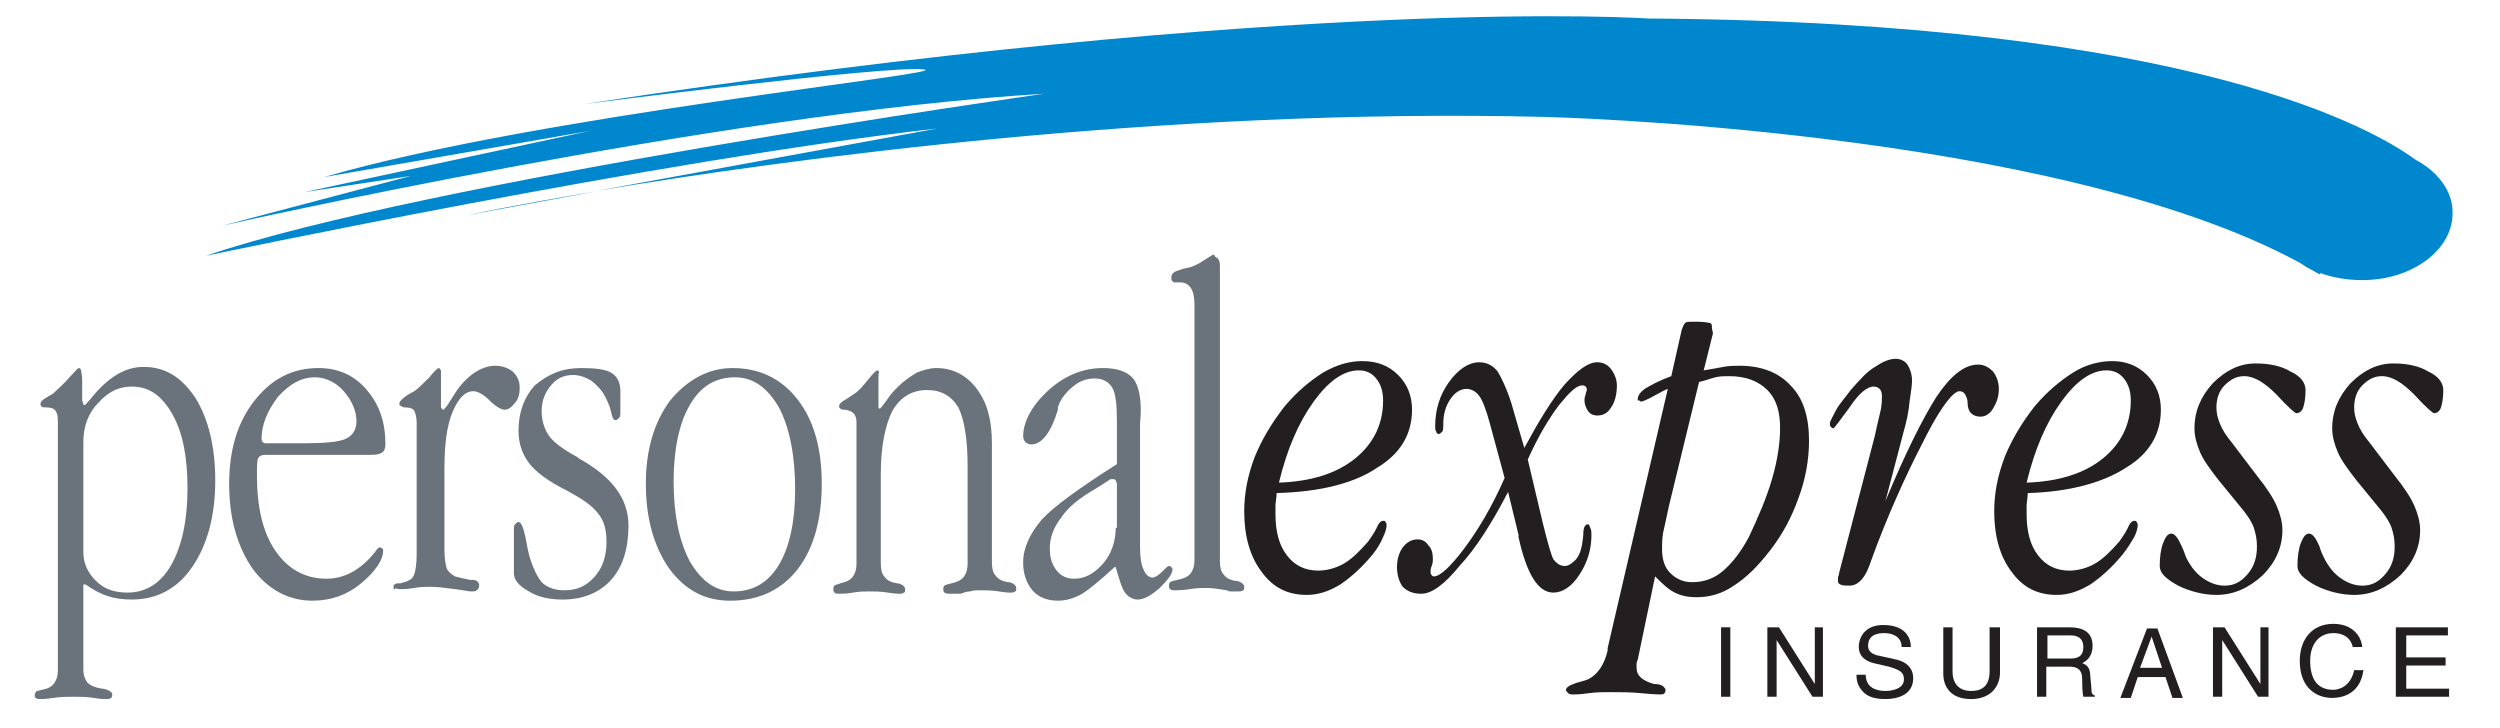 <?xml version="1.0" encoding="utf-8"?>
<!-- Generator: Adobe Illustrator 27.5.0, SVG Export Plug-In . SVG Version: 6.00 Build 0)  -->
<svg version="1.1" id="Layer_1" xmlns="http://www.w3.org/2000/svg" xmlns:xlink="http://www.w3.org/1999/xlink" x="0px" y="0px"
	 viewBox="0 0 216 62.9" style="enable-background:new 0 0 216 62.9;" xml:space="preserve">
<style type="text/css">
	.st0{fill:#231F20;}
	.st1{fill:#6A737B;}
	.st2{fill:#0087CD;}
</style>
<path class="st0" d="M113.5,34.7c1.3-1.8,2.6-2.7,3.9-2.7c0.6,0,1.1,0.2,1.5,0.7c0.4,0.5,0.6,1.1,0.6,1.9c0,2-0.8,3.7-2.4,5
	c-1.6,1.3-3.8,2-6.6,2.1C111.2,38.8,112.2,36.5,113.5,34.7z M119,40.4c2-1.2,3-2.9,3-5c0-1.2-0.4-2.2-1.2-3
	c-0.8-0.8-1.8-1.2-3.1-1.2c-1.1,0-2.2,0.3-3.4,1c-1.1,0.7-2.2,1.6-3.3,2.9c-1.1,1.4-2,2.9-2.6,4.4c-0.6,1.6-0.9,3.1-0.9,4.7
	c0,2.1,0.5,3.9,1.5,5.2c1,1.4,2.3,2,3.9,2c1,0,1.9-0.3,2.9-0.9c0.9-0.6,1.9-1.5,2.8-2.6c0.4-0.5,0.7-1,0.9-1.5
	c0.2-0.4,0.3-0.8,0.3-1c0-0.1,0-0.2-0.1-0.3c0-0.1-0.1-0.1-0.2-0.1c-0.2,0-0.4,0.2-0.6,0.7c-0.2,0.4-0.5,0.8-0.7,1.1
	c-0.7,0.8-1.4,1.5-2.1,1.9c-0.7,0.4-1.5,0.6-2.2,0.6c-1.1,0-2-0.4-2.7-1.3c-0.7-0.9-1-2.1-1-3.6c0-0.2,0-0.4,0-0.7
	c0-0.3,0.1-0.7,0.1-1.1C114.2,42.5,117.1,41.7,119,40.4z"/>
<path class="st0" d="M130.6,34.9l1.1,3.8c1.3-2.4,2.4-4.2,3.5-5.5c1.1-1.2,2-1.9,2.8-1.9c0.5,0,0.9,0.2,1.2,0.6
	c0.3,0.4,0.5,0.9,0.5,1.4c0,0.8-0.2,1.5-0.5,1.9c-0.3,0.5-0.7,0.7-1.2,0.7c-0.3,0-0.6-0.1-0.8-0.4c-0.2-0.3-0.3-0.6-0.3-0.9
	c0-0.1,0-0.3,0.1-0.5c0-0.2,0.1-0.3,0.1-0.4c0-0.1,0-0.2-0.1-0.3c-0.1-0.1-0.2-0.1-0.3-0.1c-0.5,0-1.1,0.6-2,1.7
	c-0.9,1.2-1.8,2.7-2.7,4.7l1.3,5.5c0.4,1.6,0.7,2.7,0.9,3.1c0.3,0.4,0.6,0.6,1,0.6c0.3,0,0.6-0.2,0.9-0.5c0.3-0.3,0.5-0.8,0.6-1.4
	c0-0.2,0.1-0.5,0.1-0.9c0-0.6,0.2-0.8,0.4-0.8c0.1,0,0.1,0.1,0.2,0.3c0.1,0.2,0.1,0.4,0.1,0.6c0,1.2-0.3,2.3-1,3.4
	c-0.7,1.1-1.5,1.6-2.3,1.6c-1.3,0-2.3-1.6-3-4.8l0-0.2l-0.9-3.7c-1.4,2.7-2.8,4.9-4.2,6.4c-1.3,1.6-2.4,2.4-3.3,2.4
	c-0.7,0-1.2-0.2-1.6-0.6c-0.3-0.4-0.5-1-0.5-1.7c0-0.7,0.2-1.3,0.5-1.7c0.3-0.4,0.7-0.7,1.3-0.7c0.4,0,0.7,0.2,0.9,0.5
	c0.3,0.3,0.4,0.7,0.4,1.2c0,0.2,0,0.3-0.1,0.6c-0.1,0.2-0.1,0.4-0.1,0.5c0,0.1,0,0.2,0.1,0.3c0.1,0.1,0.1,0.1,0.2,0.1
	c0.5,0,1.4-0.8,2.6-2.4c1.2-1.6,2.4-3.6,3.5-6.1l-1.3-4.8c-0.3-1.1-0.6-1.9-0.9-2.3c-0.3-0.4-0.7-0.6-1.1-0.6c-0.5,0-1,0.3-1.4,0.9
	c-0.4,0.6-0.6,1.3-0.6,2.1c0,0.3,0,0.6-0.1,0.7c-0.1,0.1-0.2,0.2-0.3,0.2c-0.1,0-0.2-0.1-0.2-0.2c-0.1-0.1-0.1-0.3-0.1-0.5
	c0-1.4,0.4-2.7,1.2-3.8c0.8-1.1,1.7-1.7,2.6-1.7c0.7,0,1.2,0.3,1.6,0.8C129.7,32.6,130.2,33.6,130.6,34.9z"/>
<path class="st0" d="M146.8,33c0.5-0.1,1-0.3,1.4-0.4c0.4-0.1,0.8-0.1,1.2-0.1c1.4,0,2.5,0.4,3.3,1.2c0.8,0.8,1.1,1.9,1.1,3.3
	c0,1.2-0.2,2.7-0.7,4.4c-0.5,1.7-1.2,3.3-2,5c-0.7,1.3-1.4,2.2-2.2,2.9c-0.8,0.7-1.7,1-2.7,1c-0.8,0-1.4-0.3-1.9-0.8
	c-0.5-0.5-0.7-1.2-0.7-2.1c0-0.4,0-0.8,0.1-1.4c0.1-0.5,0.3-1.3,0.5-2.3L146.8,33z M147.9,28.1c0-0.1-0.1-0.2-0.2-0.2
	c-0.1,0-0.4-0.1-0.9-0.1h-0.6c-0.3,0-0.5,0-0.6,0.1c-0.1,0.1-0.2,0.3-0.3,0.6l-0.9,4c-1.1,0.4-1.8,0.8-2.3,1.1
	c-0.4,0.3-0.6,0.6-0.6,0.9c0,0.1,0,0.1,0.1,0.1c0.1,0,0.1,0.1,0.2,0.1c0.1,0,0.6-0.2,1.3-0.6c0.4-0.2,0.7-0.4,1-0.5L138.9,56l0,0.2
	c-0.3,1.3-0.9,2.1-1.7,2.5c-0.3,0.1-0.6,0.2-1,0.3c-0.6,0.2-0.9,0.4-0.9,0.6c0,0.1,0.1,0.2,0.2,0.3c0.1,0.1,0.3,0.1,0.5,0.1
	c0.1,0,0.5,0,1.2-0.1c0.7-0.1,1.3-0.1,1.9-0.1c0.9,0,1.8,0,2.8,0.1c1,0.1,1.5,0.1,1.6,0.1c0.1,0,0.2,0,0.3-0.1
	c0.1-0.1,0.1-0.2,0.1-0.3c0-0.1-0.1-0.2-0.2-0.3c-0.1-0.1-0.4-0.2-0.7-0.2c0,0,0,0-0.1,0c-1-0.3-1.5-0.7-1.5-1.4c0-0.1,0-0.2,0-0.3
	c0-0.1,0-0.2,0.1-0.4l1.5-7.2c0.6,0.6,1.1,1.1,1.7,1.4c0.6,0.3,1.2,0.4,1.9,0.4c1.1,0,2.2-0.3,3.2-1c1.1-0.7,2.1-1.7,3.1-3
	c1.1-1.4,1.9-2.9,2.5-4.6c0.6-1.6,0.9-3.3,0.9-4.9c0-2.1-0.5-3.7-1.6-4.8c-1-1.1-2.5-1.7-4.4-1.7c-0.4,0-0.9,0-1.4,0.1
	c-0.5,0.1-1.1,0.2-1.7,0.3l0.8-3.2C147.9,28.4,147.9,28.3,147.9,28.1z"/>
<path class="st0" d="M164.5,37.2l-1.6,6.1c1.7-4.1,3.2-7.1,4.4-9c1.2-1.8,2.4-2.8,3.6-2.8c0.5,0,0.9,0.2,1.3,0.6
	c0.3,0.4,0.5,0.9,0.5,1.5c0,0.7-0.2,1.2-0.5,1.7c-0.3,0.5-0.7,0.7-1.1,0.7c-0.3,0-0.6-0.1-0.8-0.3c-0.2-0.2-0.3-0.5-0.3-0.9
	c0-0.3-0.1-0.5-0.2-0.7c-0.1-0.2-0.3-0.3-0.5-0.3c-0.5,0-1.5,1.2-2.8,3.7c-1.3,2.5-2.8,5.6-4.3,9.5c-0.2,0.5-0.4,1.1-0.7,1.9
	c-0.4,1.1-1,1.7-1.7,1.7c-0.3,0-0.6,0-0.8-0.1c-0.2-0.1-0.2-0.2-0.2-0.4c0,0,0-0.1,0-0.2c0-0.1,0.1-0.2,0.1-0.4l3.1-11.9
	c0.2-1,0.4-1.7,0.5-2.2c0.1-0.5,0.1-0.9,0.1-1.2c0-0.3-0.1-0.5-0.2-0.6c-0.1-0.1-0.3-0.2-0.5-0.2c-0.6,0-1.3,0.6-2.1,1.8
	c-0.9,1.2-1.3,1.8-1.4,1.8c-0.1,0-0.1,0-0.2-0.1c-0.1-0.1-0.1-0.2-0.1-0.3c0-0.2,0.2-0.5,0.5-1.1c0.3-0.6,0.8-1.1,1.3-1.8
	c0.8-0.9,1.4-1.6,2.1-2c0.6-0.4,1.2-0.7,1.8-0.7c0.4,0,0.8,0.2,1,0.5c0.2,0.3,0.4,0.8,0.4,1.4c0,0.4-0.1,1-0.2,1.7
	C164.9,35.7,164.7,36.5,164.5,37.2z"/>
<path class="st0" d="M178.1,34.7c1.3-1.8,2.6-2.7,3.9-2.7c0.6,0,1.1,0.2,1.5,0.7c0.4,0.5,0.6,1.1,0.6,1.9c0,2-0.8,3.7-2.4,5
	c-1.6,1.3-3.8,2-6.6,2.1C175.8,38.8,176.8,36.5,178.1,34.7z M183.7,40.4c2-1.2,3-2.9,3-5c0-1.2-0.4-2.2-1.2-3
	c-0.8-0.8-1.8-1.2-3-1.2c-1.1,0-2.3,0.3-3.4,1c-1.1,0.7-2.2,1.6-3.3,2.9c-1.1,1.4-2,2.9-2.6,4.4c-0.6,1.6-0.9,3.1-0.9,4.7
	c0,2.1,0.5,3.9,1.5,5.2c1,1.4,2.3,2,3.9,2c1,0,1.9-0.3,2.9-0.9c0.9-0.6,1.9-1.5,2.8-2.6c0.4-0.5,0.7-1,1-1.5c0.2-0.4,0.3-0.8,0.3-1
	c0-0.1,0-0.2-0.1-0.3c0-0.1-0.1-0.1-0.2-0.1c-0.2,0-0.4,0.2-0.6,0.7c-0.2,0.4-0.5,0.8-0.7,1.1c-0.7,0.8-1.4,1.5-2.1,1.9
	c-0.7,0.4-1.5,0.6-2.2,0.6c-1.1,0-2-0.4-2.7-1.3c-0.7-0.9-1-2.1-1-3.6c0-0.2,0-0.4,0-0.7c0-0.3,0.1-0.7,0.1-1.1
	C178.8,42.5,181.7,41.7,183.7,40.4z"/>
<path class="st0" d="M192.8,38.2l2.2,2.9c0.8,1,1.4,1.9,1.7,2.6c0.3,0.7,0.5,1.4,0.5,2.1c0,1.5-0.6,2.8-1.7,3.9
	c-1.2,1.1-2.5,1.7-4,1.7c-1.1,0-2.3-0.3-3.3-0.8c-1.1-0.6-1.6-1.1-1.6-1.7c0-0.8,0.1-1.5,0.3-2c0.2-0.5,0.4-0.8,0.7-0.8
	c0.3,0,0.6,0.4,0.9,1.1c0.2,0.4,0.3,0.8,0.4,1c0.4,0.8,0.9,1.4,1.5,1.8c0.6,0.4,1.2,0.6,1.8,0.6c0.8,0,1.4-0.3,2-1
	c0.6-0.7,0.8-1.5,0.8-2.4c0-0.6-0.1-1.1-0.3-1.7c-0.2-0.5-0.6-1.1-1.2-1.8l-1.8-2.2c-0.7-0.9-1.3-1.7-1.6-2.4
	c-0.3-0.7-0.5-1.4-0.5-2.1c0-1.4,0.5-2.7,1.6-3.9c1.1-1.1,2.3-1.7,3.7-1.7c1.1,0,2.2,0.2,3,0.7c0.9,0.4,1.3,1,1.3,1.6
	c0,0.7-0.1,1.2-0.2,1.5c-0.1,0.3-0.3,0.5-0.6,0.5c-0.1,0-0.7-0.5-1.7-1.6c-1-1-1.9-1.6-2.8-1.6c-0.7,0-1.2,0.3-1.7,0.8
	c-0.5,0.5-0.7,1.2-0.7,1.9c0,0.5,0.1,0.9,0.3,1.4C192,37.1,192.3,37.6,192.8,38.2z"/>
<path class="st0" d="M204.7,38.2l2.2,2.9c0.8,1,1.4,1.9,1.7,2.6c0.3,0.7,0.5,1.4,0.5,2.1c0,1.5-0.6,2.8-1.7,3.9
	c-1.2,1.1-2.5,1.7-4,1.7c-1.1,0-2.3-0.3-3.3-0.8c-1.1-0.6-1.6-1.1-1.6-1.7c0-0.8,0.1-1.5,0.3-2c0.2-0.5,0.4-0.8,0.7-0.8
	c0.3,0,0.6,0.4,0.9,1.1c0.1,0.4,0.3,0.8,0.4,1c0.4,0.8,0.9,1.4,1.5,1.8c0.6,0.4,1.2,0.6,1.8,0.6c0.8,0,1.4-0.3,2-1
	c0.6-0.7,0.8-1.5,0.8-2.4c0-0.6-0.1-1.1-0.3-1.7c-0.2-0.5-0.6-1.1-1.2-1.8l-1.8-2.2c-0.7-0.9-1.3-1.7-1.6-2.4
	c-0.3-0.7-0.5-1.4-0.5-2.1c0-1.4,0.5-2.7,1.6-3.9c1.1-1.1,2.3-1.7,3.7-1.7c1.1,0,2.2,0.2,3,0.7c0.9,0.4,1.3,1,1.3,1.6
	c0,0.7-0.1,1.2-0.2,1.5c-0.1,0.3-0.3,0.5-0.6,0.5c-0.1,0-0.7-0.5-1.7-1.6c-1-1-1.9-1.6-2.8-1.6c-0.7,0-1.2,0.3-1.7,0.8
	c-0.5,0.5-0.7,1.2-0.7,1.9c0,0.5,0.1,0.9,0.3,1.4C203.9,37.1,204.2,37.6,204.7,38.2z"/>
<path class="st0" d="M149.5,60.2h-0.8v-6h0.8V60.2z"/>
<path class="st0" d="M156.7,54.2h0.8v6h-0.9l-3.1-4.9h0v4.9h-0.8v-6h1l3.1,4.9h0V54.2z"/>
<path class="st0" d="M164.3,55.9c0-0.9-0.8-1.2-1.5-1.2c-0.5,0-1.4,0.1-1.4,1.1c0,0.5,0.4,0.7,0.7,0.8l1.8,0.4
	c0.8,0.2,1.4,0.7,1.4,1.6c0,1.4-1.3,1.8-2.4,1.8c-1.1,0-1.6-0.3-1.9-0.6c-0.5-0.5-0.6-1-0.6-1.5h0.8c0,1.1,0.9,1.4,1.7,1.4
	c0.6,0,1.6-0.2,1.6-1c0-0.6-0.3-0.8-1.3-1.1l-1.3-0.3c-0.4-0.1-1.3-0.4-1.3-1.4c0-0.9,0.6-1.9,2.1-1.9c2.1,0,2.4,1.3,2.4,1.9H164.3z
	"/>
<path class="st0" d="M172.8,54.2v3.9c0,1.2-0.8,2.3-2.5,2.3c-1.7,0-2.4-1-2.4-2.2v-4h0.8V58c0,1.3,0.8,1.7,1.6,1.7
	c0.8,0,1.6-0.3,1.6-1.7v-3.8H172.8z"/>
<path class="st0" d="M176.8,54.9h2.1c0.4,0,1.1,0.1,1.1,1c0,0.9-0.6,1-1.2,1h-1.9V54.9z M176.8,57.6h2c1,0,1.1,0.6,1.1,1.1
	c0,0.2,0,1.1,0.1,1.5h1v-0.1c-0.3-0.1-0.3-0.3-0.3-0.6l-0.1-1.1c0-0.8-0.4-1-0.7-1.1c0.4-0.2,0.9-0.6,0.9-1.5c0-1.3-1-1.6-2-1.6
	h-2.8v6h0.8V57.6z"/>
<path class="st0" d="M184.9,57.7l1-2.7h0l0.9,2.7H184.9z M187.1,58.5l0.6,1.8h0.9l-2.2-6h-0.9l-2.3,6h0.9l0.6-1.8H187.1z"/>
<path class="st0" d="M195.2,54.2h0.8v6h-0.9l-3.1-4.9h0v4.9h-0.8v-6h1l3.1,4.9h0V54.2z"/>
<path class="st0" d="M203.3,56c-0.2-1.1-1.1-1.3-1.7-1.3c-1.1,0-2,0.8-2,2.4c0,1.4,0.5,2.5,2,2.5c0.5,0,1.5-0.3,1.8-1.7h0.8
	c-0.3,2.3-2.2,2.4-2.7,2.4c-1.4,0-2.8-0.9-2.8-3.2c0-1.9,1.1-3.2,2.9-3.2c1.6,0,2.4,1,2.5,2H203.3z"/>
<path class="st0" d="M211.5,60.2H207v-6h4.5v0.7h-3.6v1.9h3.4v0.7h-3.4v2h3.7V60.2z"/>
<path class="st1" d="M7.2,38.2c0-1.3,0.4-2.5,1.3-3.4c0.9-1,1.8-1.4,2.9-1.4c1.5,0,2.6,0.8,3.5,2.4c0.9,1.6,1.3,3.7,1.3,6.4
	c0,2.8-0.5,5-1.4,6.6c-0.9,1.6-2.2,2.4-3.8,2.4c-1.1,0-2-0.3-2.7-1c-0.7-0.7-1.1-1.5-1.1-2.5V38.2z M7,32c0-0.1-0.1-0.2-0.2-0.2
	c-0.1,0-0.3,0.3-0.8,0.8c-0.4,0.5-0.9,0.9-1.3,1.3c-0.1,0.1-0.2,0.2-0.3,0.2c-0.1,0.1-0.2,0.1-0.3,0.2c-0.4,0.2-0.6,0.4-0.6,0.6
	c0,0.2,0.1,0.3,0.4,0.3c0,0,0.1,0,0.1,0c0.4,0,0.7,0.1,0.8,0.3C5,35.8,5,36.1,5,36.6V37v20.9c0,0.5-0.1,0.8-0.3,1.1
	c-0.2,0.3-0.5,0.5-1.1,0.6c-0.3,0.1-0.5,0.1-0.5,0.2C3.1,59.8,3,59.9,3,60c0,0.2,0,0.3,0.1,0.3c0.1,0.1,0.2,0.1,0.4,0.1
	c0.1,0,0.4,0,1.1-0.1c0.6-0.1,1.2-0.1,1.8-0.1c0.5,0,1.1,0,1.7,0.1c0.6,0.1,0.9,0.1,1,0.1c0.2,0,0.4,0,0.5-0.1
	c0.1-0.1,0.1-0.2,0.1-0.3c0-0.2-0.3-0.4-0.8-0.5c0,0-0.1,0-0.1,0c-0.6-0.1-1.1-0.3-1.3-0.6c-0.2-0.3-0.3-0.6-0.3-1.1l0-7.3h0.2
	c0.7,0.5,1.3,0.8,1.9,1c0.6,0.2,1.3,0.3,2.1,0.3c2.1,0,3.9-0.9,5.2-2.8c1.3-1.9,2-4.4,2-7.5c0-2.9-0.6-5.3-1.7-7.1
	c-1.2-1.8-2.6-2.7-4.5-2.7c-1.6,0-3.1,0.9-4.6,2.8c-0.3,0.3-0.4,0.5-0.5,0.5c0,0-0.1,0-0.1-0.1c0-0.1-0.1-0.2-0.1-0.3v-1.8
	C7.1,32.4,7,32.1,7,32z"/>
<path class="st1" d="M23,38.3c-0.1,0-0.2,0-0.3-0.1c-0.1-0.1-0.1-0.2-0.1-0.3c0-1.2,0.5-2.4,1.4-3.6c1-1.1,2-1.7,3.2-1.7
	c0.9,0,1.8,0.4,2.5,1.2c0.7,0.8,1.1,1.7,1.1,2.6c0,0.7-0.3,1.2-0.9,1.5c-0.6,0.3-1.9,0.4-3.7,0.4H23z M33,39.1
	c0.2-0.1,0.3-0.4,0.3-0.7c0-1.9-0.5-3.4-1.6-4.7c-1.1-1.3-2.5-1.9-4.2-1.9c-2.2,0-4,0.9-5.5,2.8c-1.5,1.9-2.2,4.3-2.2,7.2
	c0,3,0.7,5.4,2,7.3c1.3,1.8,3.1,2.8,5.2,2.8c1.6,0,3-0.5,4.2-1.5c1.2-1,1.9-2,1.9-2.8c0-0.1,0-0.2-0.1-0.2c0-0.1-0.1-0.1-0.2-0.1
	c-0.1,0-0.2,0.1-0.4,0.4c-1.2,1.5-2.6,2.3-4.2,2.3c-1.8,0-3.3-0.8-4.4-2.4c-1.1-1.6-1.6-3.8-1.6-6.5c0-0.8,0-1.3,0.1-1.5
	c0.1-0.2,0.3-0.3,0.6-0.3h9.2C32.6,39.3,32.9,39.2,33,39.1z"/>
<path class="st1" d="M38.1,32.7v2.4c0,0.1,0,0.2,0.1,0.2c0,0.1,0.1,0.1,0.1,0.1c0,0,0.1,0,0.1-0.1c0,0,0.1-0.1,0.2-0.2l0.7-1.1
	c0.5-0.8,1.1-1.4,1.7-1.8c0.6-0.4,1.2-0.6,1.8-0.6c0.6,0,1.1,0.2,1.5,0.5c0.4,0.4,0.6,0.8,0.6,1.4c0,0.5-0.1,1-0.4,1.3
	c-0.3,0.4-0.6,0.6-0.9,0.6c-0.3,0-0.8-0.3-1.3-0.8c-0.5-0.5-1-0.8-1.4-0.8c-0.7,0-1.3,0.6-1.8,1.8c-0.5,1.2-0.7,2.8-0.7,4.9v7
	c0,0.8,0.1,1.3,0.2,1.6c0.1,0.3,0.4,0.5,0.7,0.7c0.4,0.1,0.8,0.2,1.3,0.3c0,0,0.1,0,0.1,0c0,0,0,0,0.1,0c0.4,0,0.6,0.2,0.6,0.5
	c0,0.2-0.1,0.3-0.2,0.4c-0.1,0.1-0.3,0.1-0.5,0.1c-0.2,0-0.6-0.1-1.4-0.2c-0.8-0.1-1.5-0.2-2.1-0.2c-0.4,0-0.9,0-1.4,0.1
	c-0.6,0.1-0.9,0.1-1.1,0.1c-0.3,0-0.4,0-0.5-0.1C34.1,51,34,50.9,34,50.8c0-0.2,0-0.3,0.1-0.3c0.1-0.1,0.2-0.1,0.4-0.1
	c0,0,0,0,0.1,0c0.2-0.1,0.5-0.1,0.6-0.2c0.3-0.1,0.5-0.3,0.6-0.6c0.1-0.3,0.2-0.9,0.2-1.7V36.9v-0.4c0-0.4-0.1-0.8-0.2-1
	c-0.1-0.2-0.4-0.3-0.8-0.3c0,0,0,0-0.1,0c-0.3-0.1-0.4-0.2-0.4-0.3c0-0.2,0.2-0.4,0.6-0.7c0.3-0.2,0.5-0.3,0.7-0.4
	c0.4-0.3,0.8-0.7,1.3-1.2c0.4-0.5,0.7-0.8,0.8-0.8c0.1,0,0.1,0.1,0.2,0.2C38.1,32,38.1,32.3,38.1,32.7z"/>
<path class="st1" d="M50.2,31.8c1.2,0,2.1,0.1,2.6,0.4c0.5,0.3,0.8,0.8,0.8,1.6v0.5v1.2c0,0.3,0,0.5-0.1,0.6
	c-0.1,0.1-0.2,0.2-0.3,0.2c-0.2,0-0.3-0.2-0.4-0.7c-0.1-0.5-0.3-0.9-0.5-1.3c-0.3-0.6-0.7-1-1.2-1.4c-0.5-0.3-1-0.5-1.6-0.5
	c-0.8,0-1.4,0.3-1.9,0.9c-0.5,0.6-0.8,1.3-0.8,2.2c0,0.8,0.2,1.5,0.6,2.1c0.4,0.6,1.2,1.2,2.5,1.9l0.1,0.1c2.9,1.6,4.3,3.5,4.3,5.8
	c0,2-0.5,3.6-1.5,4.7c-1,1.1-2.4,1.7-4.2,1.7c-1.1,0-2.1-0.2-2.9-0.7c-0.9-0.5-1.3-1-1.3-1.6c0,0,0-0.4,0-1.3c0-0.8,0-1.6,0-2.4
	c0-0.2,0-0.4,0.1-0.5c0.1-0.1,0.2-0.2,0.3-0.2c0.2,0,0.4,0.4,0.6,1.3c0.1,0.6,0.2,1.1,0.3,1.5c0.3,1.1,0.7,1.9,1.1,2.4
	c0.5,0.5,1.2,0.7,2,0.7c1.1,0,1.9-0.4,2.6-1.2c0.7-0.8,1-1.8,1-3c0-1-0.2-1.8-0.7-2.4c-0.5-0.7-1.4-1.3-2.7-2
	c-1.6-0.8-2.7-1.6-3.3-2.4c-0.6-0.8-0.9-1.7-0.9-2.8c0-1.6,0.5-2.9,1.4-3.9C47.4,32.3,48.6,31.8,50.2,31.8z"/>
<path class="st1" d="M67.3,35.2c0.9,1.7,1.4,4.1,1.4,7.1c0,2.8-0.5,5-1.4,6.5c-0.9,1.5-2.2,2.3-3.9,2.3c-1.6,0-2.8-0.9-3.8-2.6
	c-0.9-1.7-1.4-4-1.4-6.9c0-2.8,0.5-5.1,1.4-6.6c0.9-1.6,2.2-2.4,3.9-2.4C65.1,32.6,66.3,33.5,67.3,35.2z M57.9,34.6
	c-1.4,1.9-2.1,4.3-2.1,7.2c0,3,0.7,5.4,2,7.3c1.4,1.9,3.1,2.8,5.3,2.8c2.4,0,4.4-0.9,5.8-2.7c1.4-1.8,2.1-4.3,2.1-7.4
	c0-3.1-0.7-5.5-2.1-7.3c-1.4-1.8-3.3-2.7-5.6-2.7C61.2,31.8,59.4,32.8,57.9,34.6z"/>
<path class="st1" d="M75.9,32.8v2c0,0.2,0,0.3,0,0.4c0,0.1,0.1,0.1,0.1,0.1c0.1,0,0.2-0.2,0.6-0.7c0.3-0.5,0.7-0.9,1-1.2
	c0.5-0.5,1.1-0.9,1.6-1.2c0.5-0.2,1.1-0.4,1.7-0.4c1.4,0,2.6,0.6,3.5,1.8c0.9,1.2,1.3,2.7,1.3,4.7v2.6v7.7c0,0.5,0.1,0.9,0.3,1.1
	c0.2,0.3,0.5,0.5,1.1,0.6c0,0,0,0,0.1,0c0.4,0.1,0.6,0.3,0.6,0.5c0,0.2,0,0.3-0.1,0.3c-0.1,0.1-0.2,0.1-0.5,0.1c0,0-0.3,0-0.9-0.1
	c-0.6-0.1-1.1-0.1-1.6-0.1c-0.3,0-0.6,0-0.9,0.1c-0.3,0-0.5,0.1-0.8,0.2c-0.1,0-0.3,0-0.4,0c-0.2,0-0.3,0-0.4,0
	c-0.3,0-0.5,0-0.6-0.1c-0.1-0.1-0.1-0.2-0.1-0.3c0-0.1,0-0.2,0.1-0.3c0.1-0.1,0.3-0.1,0.6-0.2c0.5-0.1,0.9-0.3,1.1-0.6
	c0.2-0.3,0.3-0.6,0.3-1.1v-8.5c0-2.3-0.3-4-0.8-5c-0.6-1-1.5-1.5-2.7-1.5c-1.3,0-2.3,0.6-3,1.8c-0.6,1.2-1,3-1,5.5v7.7
	c0,0.5,0.1,0.9,0.3,1.1c0.2,0.3,0.5,0.5,1.1,0.6c0,0,0,0,0.1,0c0.4,0.1,0.6,0.3,0.6,0.5c0,0.2,0,0.3-0.1,0.3
	c-0.1,0.1-0.2,0.1-0.5,0.1c0,0-0.3,0-0.9-0.1c-0.6-0.1-1.1-0.1-1.6-0.1c-0.4,0-0.8,0-1.4,0.1c-0.6,0.1-0.9,0.1-1.1,0.1
	c-0.3,0-0.4,0-0.5-0.1c-0.1-0.1-0.1-0.2-0.1-0.3c0-0.1,0-0.2,0.1-0.3c0.1-0.1,0.3-0.1,0.5-0.2c0.5-0.1,0.9-0.3,1.1-0.6
	c0.2-0.3,0.3-0.6,0.3-1.1l0-12.2c0-0.7-0.3-1-1-1.1c0,0,0,0,0,0c-0.2,0-0.3,0-0.4-0.1c-0.1-0.1-0.1-0.1-0.1-0.2
	c0-0.2,0.2-0.4,0.6-0.6c0.1-0.1,0.2-0.1,0.3-0.2c0.1-0.1,0.2-0.1,0.3-0.2c0.5-0.3,0.9-0.8,1.3-1.3c0.4-0.5,0.7-0.8,0.8-0.8
	c0.1,0,0.1,0.1,0.2,0.2C75.9,32.1,75.9,32.4,75.9,32.8z"/>
<path class="st1" d="M96.4,45.6c0,1.2-0.4,2.3-1.1,3.1c-0.8,0.9-1.6,1.3-2.5,1.3c-0.6,0-1.1-0.2-1.5-0.7c-0.4-0.5-0.6-1.1-0.6-1.9
	c0-0.9,0.3-1.8,1-2.7c0.6-0.9,1.6-1.7,3-2.5l1.1-0.7c0.1-0.1,0.2-0.1,0.2-0.1c0.1,0,0.1,0,0.2,0c0.1,0,0.1,0,0.2,0.1
	c0,0.1,0.1,0.2,0.1,0.3V45.6z M97.9,32.7c-0.5-0.6-1.4-0.9-2.6-0.9c-1.8,0-3.4,0.7-4.8,2c-1.4,1.3-2.1,2.7-2.1,3.9
	c0,0.2,0.1,0.4,0.2,0.5c0.1,0.1,0.3,0.2,0.5,0.2c0.9,0,1.7-1,2.3-3l0-0.2c0.2-0.7,0.7-1.3,1.3-1.8c0.6-0.5,1.2-0.7,1.9-0.7
	c0.7,0,1.2,0.3,1.5,0.8c0.3,0.5,0.4,1.5,0.4,2.9v3.7c-3.3,2.1-5.5,3.7-6.5,4.8c-1,1.2-1.6,2.4-1.6,3.7c0,1,0.3,1.8,0.8,2.4
	c0.5,0.6,1.3,0.9,2.2,0.9c0.7,0,1.4-0.2,2.1-0.6C94,51,95,50.2,96.3,49h0.1c0.3,1,0.5,1.8,0.8,2.2c0.3,0.4,0.7,0.6,1.1,0.6
	c0.5,0,1.1-0.3,1.9-1c0.7-0.7,1.1-1.2,1.1-1.6c0-0.1,0-0.1-0.1-0.2c-0.1-0.1-0.1-0.1-0.2-0.1c-0.1,0-0.3,0.2-0.6,0.5
	c-0.3,0.3-0.6,0.5-0.8,0.5c-0.3,0-0.6-0.2-0.8-0.7c-0.2-0.4-0.3-1.1-0.3-1.9V36.6C98.7,34.6,98.4,33.3,97.9,32.7z"/>
<path class="st1" d="M105.4,22.9v25.6c0,0.5,0.1,0.9,0.3,1.1c0.2,0.3,0.5,0.5,1.1,0.6c0,0,0,0,0.1,0c0.4,0.1,0.6,0.3,0.6,0.5
	c0,0.2,0,0.3-0.1,0.3c-0.1,0.1-0.2,0.1-0.5,0.1c0,0-0.1,0-0.3,0c-0.1,0-0.2,0-0.3,0c-0.1,0-0.1,0-0.3-0.1c-0.7-0.1-1.2-0.2-1.7-0.2
	c-0.4,0-0.9,0-1.5,0.1c-0.6,0.1-1,0.1-1.2,0.1c-0.3,0-0.4,0-0.5-0.1c-0.1-0.1-0.1-0.2-0.1-0.3c0-0.1,0-0.2,0.1-0.3
	c0.1-0.1,0.3-0.1,0.6-0.2c0.6-0.1,1-0.3,1.2-0.6c0.2-0.3,0.3-0.6,0.3-1.1V26.3c0-0.6-0.1-1.1-0.3-1.4c-0.2-0.3-0.5-0.5-0.9-0.5h-0.1
	c0,0-0.1,0-0.2,0c-0.1,0-0.1,0-0.2,0c-0.1,0-0.1,0-0.2-0.1c-0.1-0.1-0.1-0.2-0.1-0.3c0-0.3,0.2-0.5,0.5-0.6c0.1,0,0.2-0.1,0.3-0.1
	c0.1,0,0.2-0.1,0.3-0.1c0.2,0,0.3-0.1,0.5-0.1c0.3-0.1,0.8-0.3,1.2-0.6c0.5-0.3,0.8-0.5,0.8-0.5c0.1,0,0.2,0.1,0.2,0.2
	C105.3,22.3,105.4,22.6,105.4,22.9z"/>
<g>
	<path class="st2" d="M51.7,16.5c-7.2,1.2-11.4,2.1-11.4,2.1L51.7,16.5z"/>
	<path class="st2" d="M208.7,13.8c-3.4-2.5-19.1-11.9-66.3-12.2c0,0-29.6-2.1-92,7.4c0,0,26.5-3.4,29.4-3c3,0.3-33.6,4-51.8,9.3
		l23-4l-24.7,5.3l9.2-1.4l-16.3,4.3c0,0,42.8-9.7,71-11.4c0,0-53.7,7.6-72.4,14c0,0,39.3-8.3,63.2-11l-29.5,5.4
		c16.7-2.8,49.3-7.2,81.9-6.4c0,0,43.9,1,65.3,12.6c0.3,0.2,0.6,0.4,1,0.6c0.2,0.1,0.5,0.3,0.7,0.4l0.1-0.1c1.1,0.4,2.3,0.6,3.6,0.6
		c4.4,0,7.9-2.7,7.8-5.9C211.9,16.5,210.6,14.8,208.7,13.8z"/>
</g>
</svg>

